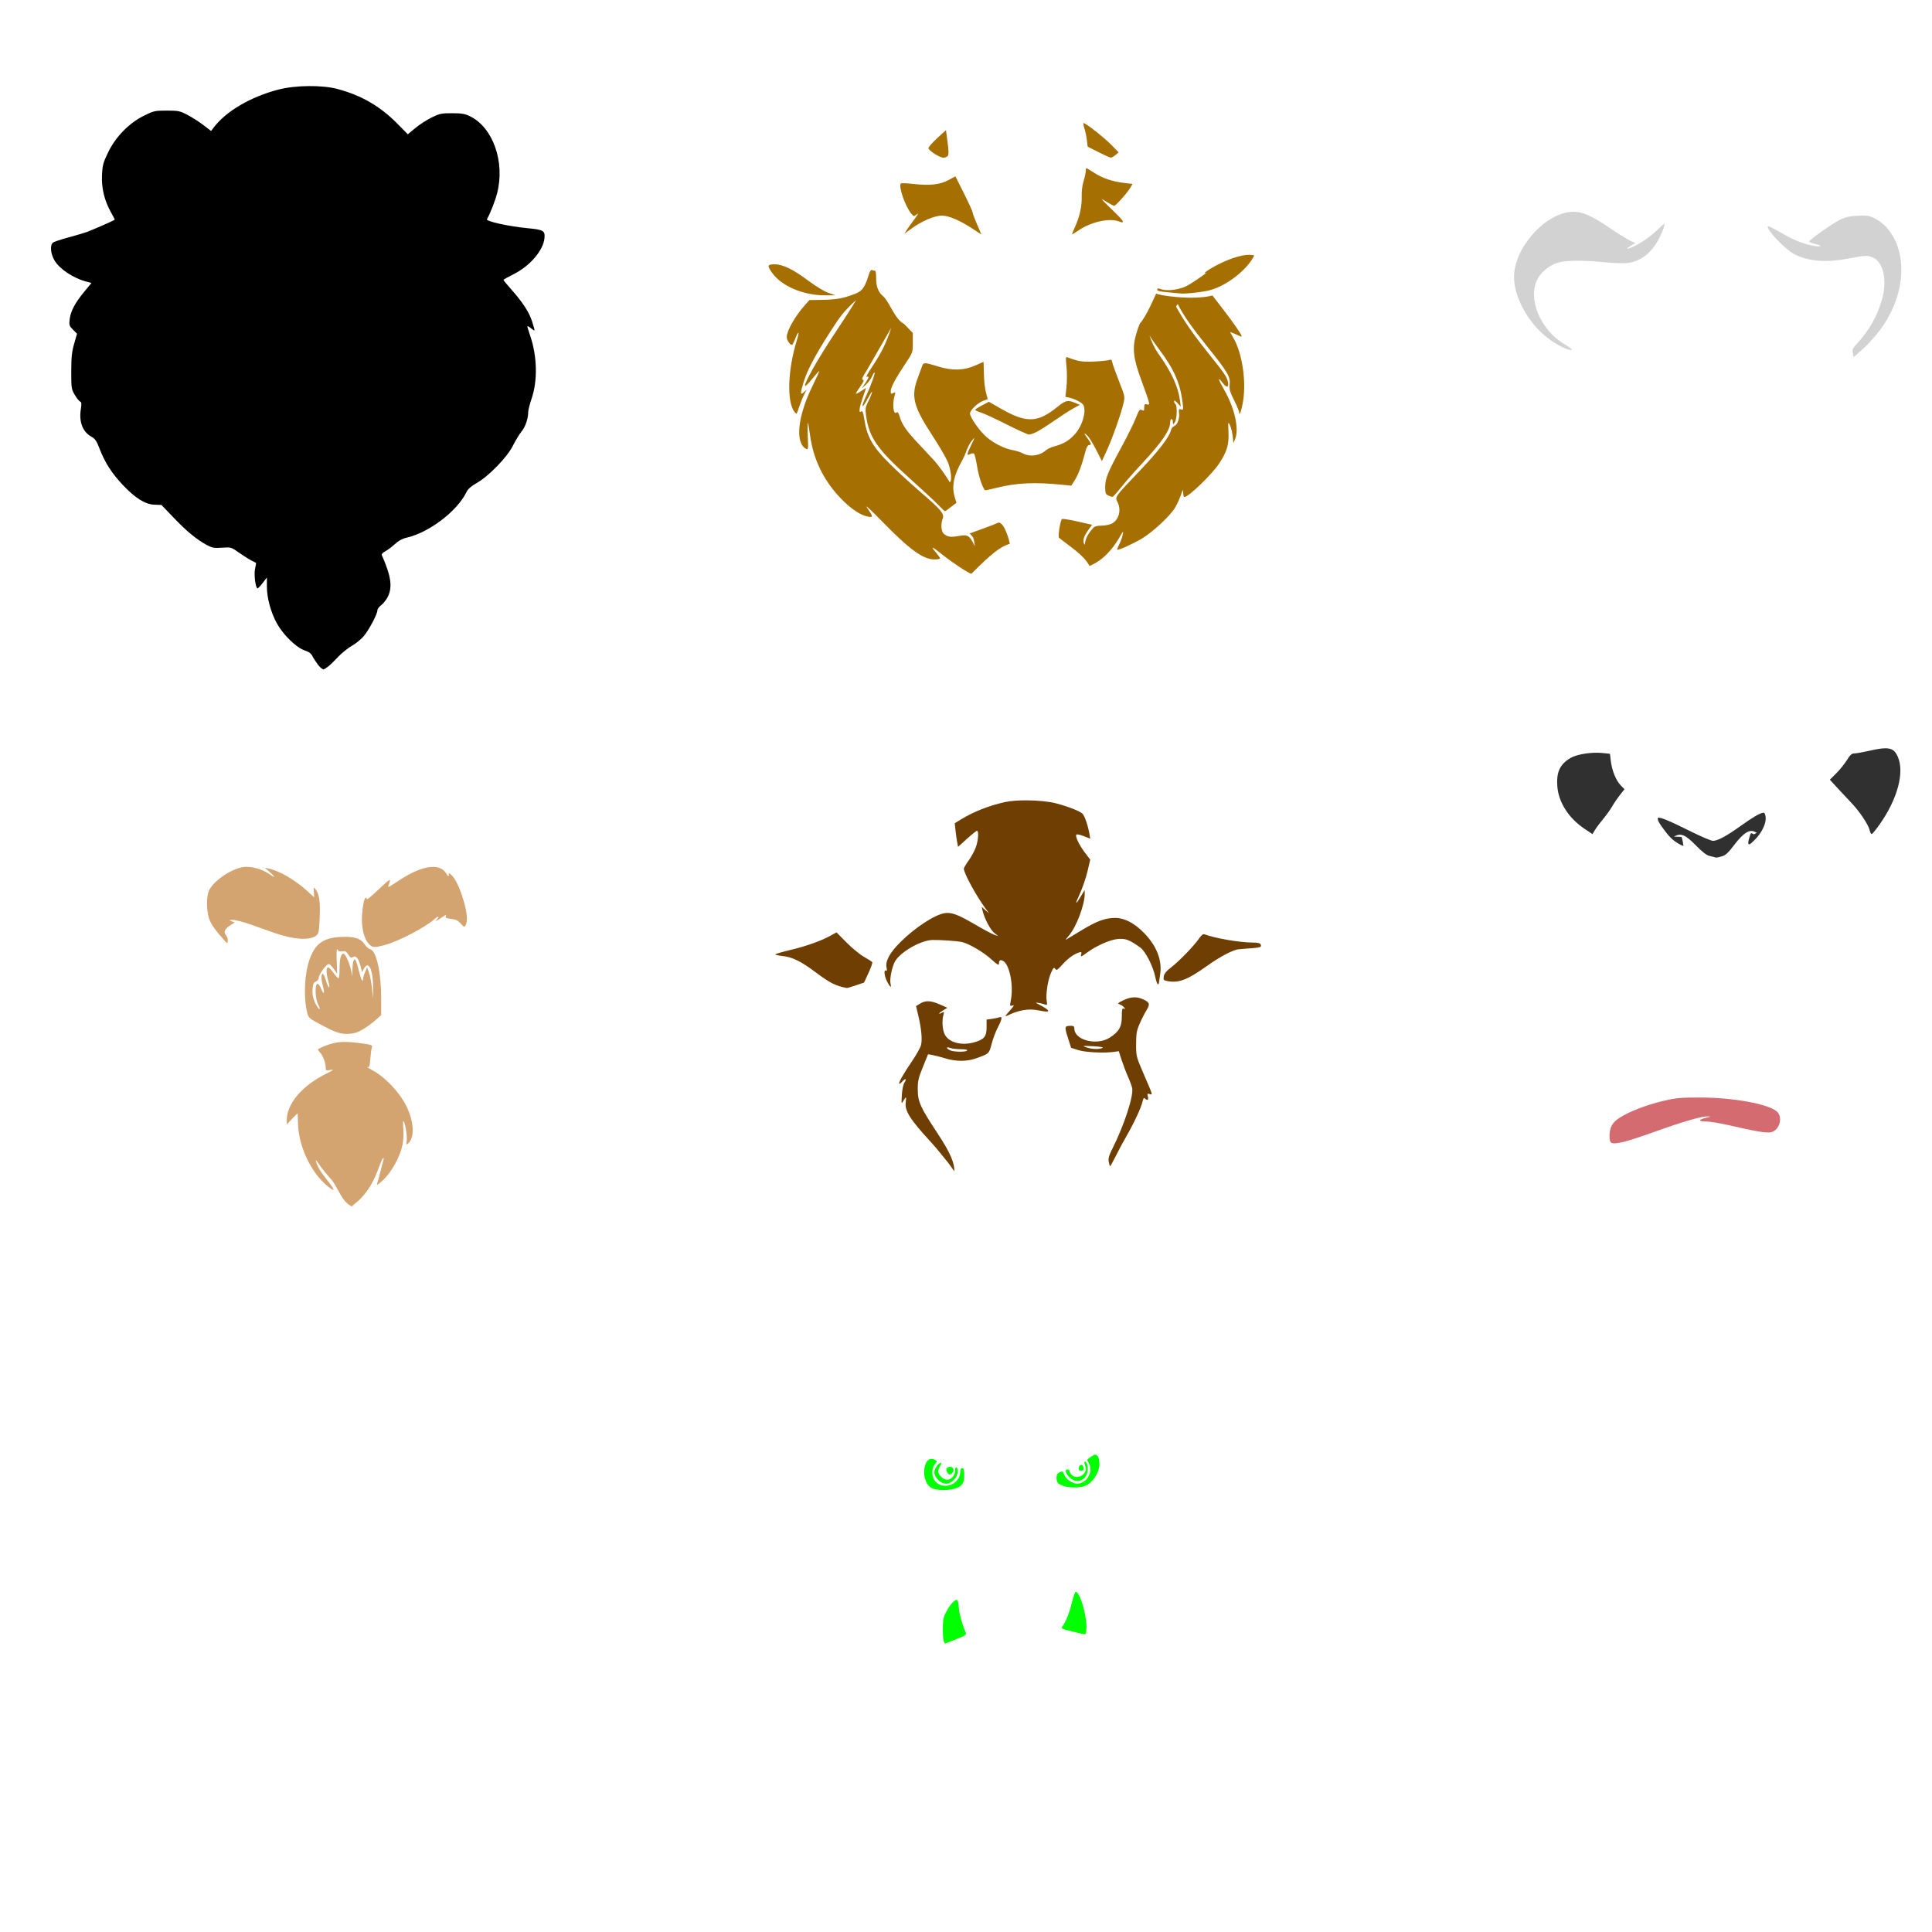 <?xml version="1.0" encoding="UTF-8" standalone="no"?>
<!-- Created with Inkscape (http://www.inkscape.org/) -->

<svg
   xmlns:dc="http://purl.org/dc/elements/1.1/"
   xmlns:cc="http://creativecommons.org/ns#"
   xmlns:rdf="http://www.w3.org/1999/02/22-rdf-syntax-ns#"
   xmlns:svg="http://www.w3.org/2000/svg"
   xmlns="http://www.w3.org/2000/svg"
   xmlns:sodipodi="http://sodipodi.sourceforge.net/DTD/sodipodi-0.dtd"
   xmlns:inkscape="http://www.inkscape.org/namespaces/inkscape"
   width="1080"
   height="1080"
   id="svg2"
   version="1.1"
   inkscape:version="0.47 r22583"
   sodipodi:docname="New document 1">
  <defs
     id="defs4">
    <inkscape:perspective
       sodipodi:type="inkscape:persp3d"
       inkscape:vp_x="0 : 526.18109 : 1"
       inkscape:vp_y="0 : 1000 : 0"
       inkscape:vp_z="744.09448 : 526.18109 : 1"
       inkscape:persp3d-origin="372.04724 : 350.78739 : 1"
       id="perspective10" />
    <inkscape:perspective
       id="perspective2820"
       inkscape:persp3d-origin="0.5 : 0.33333333 : 1"
       inkscape:vp_z="1 : 0.5 : 1"
       inkscape:vp_y="0 : 1000 : 0"
       inkscape:vp_x="0 : 0.5 : 1"
       sodipodi:type="inkscape:persp3d" />
  </defs>
  <sodipodi:namedview
     id="base"
     pagecolor="#ffffff"
     bordercolor="#666666"
     borderopacity="1.0"
     inkscape:pageopacity="0.0"
     inkscape:pageshadow="2"
     inkscape:zoom="0.11660463"
     inkscape:cx="854.56659"
     inkscape:cy="290.56388"
     inkscape:document-units="in"
     inkscape:current-layer="layer1"
     showgrid="false"
     units="in"
     inkscape:showpageshadow="false"
     borderlayer="false"
     inkscape:window-width="1280"
     inkscape:window-height="747"
     inkscape:window-x="-4"
     inkscape:window-y="-4"
     inkscape:window-maximized="1" />
  <g
     inkscape:label="Layer 1"
     inkscape:groupmode="layer"
     id="layer1"
     transform="translate(0,27.64)">
    <path
       style="fill:#000000"
       d="m 172.459,20.483 c -5.989,0.062 -12.094,0.718 -16.789,1.941 -15.518,4.041 -29.204,12.039 -36.105,21.098 l -1.572,2.06 -4.24,-3.264 c -2.33,-1.793 -6.322,-4.353 -8.877,-5.692 -4.334,-2.272 -5.125,-2.438 -11.644,-2.438 -6.664,0 -7.256,0.132 -12.748,2.846 -8.349,4.126 -15.809,11.755 -20.023,20.461 -2.8,5.784 -3.174,7.164 -3.443,12.798 -0.345,7.22 1.332,14.16 5.016,20.76 1.168,2.092 2.13,3.928 2.13,4.09 0,0.276 -10.798,5.046 -15.634,6.907 -1.199,0.461 -5.714,1.796 -10.041,2.966 -4.327,1.17 -8.338,2.513 -8.907,2.986 -1.803,1.496 -1.264,6.566 1.085,10.27 2.958,4.664 10.403,9.572 17.356,11.445 l 3.105,0.836 -3.931,4.747 c -5.147,6.201 -7.712,11.003 -8.24,15.465 -0.397,3.349 -0.252,3.788 1.841,5.882 l 2.259,2.269 -1.602,5.583 c -1.298,4.514 -1.61,7.483 -1.622,15.406 -0.014,9.384 0.067,9.956 1.96,13.176 1.089,1.852 2.43,3.539 2.986,3.752 0.793,0.304 0.884,1.202 0.418,4.15 -1.144,7.239 0.996,12.819 5.951,15.535 2.023,1.109 2.861,2.341 4.458,6.538 2.956,7.765 6.845,13.855 13.017,20.381 7.081,7.488 12.603,10.914 17.814,11.067 l 3.802,0.119 6.757,7.056 c 7.301,7.637 12.908,12.277 18.491,15.286 3.123,1.683 4.146,1.865 8.618,1.562 5.024,-0.34 5.117,-0.316 9.444,2.747 2.405,1.702 5.518,3.668 6.917,4.369 1.399,0.701 2.61,1.323 2.687,1.383 0.078,0.06 -0.184,1.545 -0.577,3.294 -0.718,3.197 0.291,10.947 1.423,10.947 0.286,0 1.572,-1.364 2.856,-3.035 l 2.339,-3.035 0,5.046 c 0,6.372 2.207,14.506 5.613,20.65 3.529,6.366 10.671,13.336 15.376,15.007 2.973,1.056 3.861,1.789 4.876,4.04 1.626,2.351 3.154,5.455 5.749,6.692 3.195,-1.458 6.378,-5.311 8.741,-7.608 1.983,-2.016 5.281,-4.607 7.325,-5.762 2.044,-1.155 4.925,-3.503 6.399,-5.225 2.946,-3.442 7.693,-12.384 7.693,-14.49 0,-0.734 0.979,-2.058 2.179,-2.946 1.2,-0.887 2.87,-3.037 3.712,-4.777 2.624,-5.421 1.707,-11.586 -3.453,-23.218 -0.21,-0.473 0.663,-1.4 1.941,-2.06 1.277,-0.66 3.696,-2.464 5.374,-4.011 2.038,-1.878 4.202,-3.076 6.509,-3.593 12.555,-2.814 28.4,-14.868 33.538,-25.517 0.827,-1.713 2.578,-3.269 5.673,-5.026 6.808,-3.865 17.066,-14.438 20.292,-20.909 1.448,-2.905 3.61,-6.452 4.797,-7.892 2.171,-2.634 3.742,-7.202 3.742,-10.887 0,-1.092 0.849,-4.455 1.891,-7.474 3.46,-10.025 3.138,-23.9 -0.816,-35.27 -0.969,-2.787 -1.659,-5.168 -1.533,-5.294 0.126,-0.126 1.099,0.45 2.16,1.284 2.305,1.813 2.282,1.987 0.488,-3.822 -1.586,-5.135 -5.236,-10.762 -11.733,-18.073 -2.344,-2.638 -4.269,-4.984 -4.269,-5.215 0,-0.231 2.479,-1.64 5.503,-3.135 9.21,-4.551 16.763,-13.343 17.406,-20.262 0.38,-4.09 -0.61,-4.686 -9.096,-5.484 -10.733,-1.008 -23.74,-3.863 -23.059,-5.056 1.829,-3.197 4.593,-10.255 5.682,-14.51 4.48,-17.487 -2.26,-36.686 -15.107,-43.012 -2.883,-1.42 -4.643,-1.72 -10.051,-1.732 -5.98,-0.013 -6.986,0.194 -11.485,2.408 -2.713,1.335 -6.812,3.992 -9.106,5.901 l -4.17,3.473 -5.931,-6.021 C 212.485,31.729 201.978,25.656 188.561,22.076 184.326,20.946 178.447,20.421 172.459,20.483 z"
       id="path2915" />
    <path
       id="path2905"
       style="fill:#d2d2d2;fill-opacity:1"
       d="m 1041.86,92.86 c 2.653,0.031 3.905,0.439 6.28,1.642 1.987,1.007 4.81,3.151 6.27,4.767 12.912,14.292 10.836,39.773 -4.837,59.343 -2.547,3.181 -6.596,7.489 -8.996,9.574 l -4.369,3.792 -0.458,-2.299 c -0.389,-1.943 -0.077,-2.69 2.01,-4.876 6.73,-7.052 11.815,-15.995 14.351,-25.238 2.876,-10.482 0.781,-20.433 -4.856,-23.108 -3.05,-1.447 -4.569,-1.406 -13.554,0.338 -12.874,2.5 -22.641,1.752 -30.692,-2.349 -5.046,-2.57 -16.053,-14.21 -14.709,-15.555 0.241,-0.241 2.985,1.05 6.101,2.876 7.689,4.506 12.943,6.75 18.292,7.802 5.301,1.043 6.861,0.398 2,-0.826 -1.847,-0.465 -3.364,-1.074 -3.364,-1.353 0,-0.943 13.418,-10.402 17.446,-12.301 3.003,-1.416 5.453,-1.949 9.872,-2.15 1.289,-0.058 2.33,-0.09 3.215,-0.08 z M 879.385,90.73 c 5.286,-0.071 10.361,2.23 20.65,9.166 5.054,3.407 10.296,6.659 11.654,7.235 l 2.468,1.045 -2.826,1.801 c -2.108,1.338 -2.367,1.677 -1.015,1.324 3.775,-0.985 11.357,-5.799 15.545,-9.872 2.391,-2.325 4.444,-4.125 4.568,-4.001 0.576,0.576 -2.426,7.762 -4.667,11.176 -4.18,6.366 -9.421,9.909 -15.973,10.778 -2.004,0.266 -7.7,0.085 -12.649,-0.398 -13.071,-1.275 -22.273,-1.145 -26.83,0.368 -4.375,1.453 -8.924,5.247 -10.887,9.096 -5.602,10.981 1.7,28.43 15.236,36.424 2.472,1.46 4.226,2.801 3.901,2.986 -1.159,0.66 -6.48,-1.728 -11.484,-5.155 -11.777,-8.065 -20.72,-23.395 -20.72,-35.528 0,-16.009 16.979,-35.339 31.966,-36.394 0.356,-0.025 0.712,-0.045 1.065,-0.05 z" />
    <path
       id="path2845"
       style="fill:#303030;fill-opacity:1"
       d="m 985.703,426.682 c -1.708,0.071 -5.93,2.538 -12.788,7.464 -7.738,5.558 -12.753,8.25 -15.356,8.25 -1.018,0 -6.679,-2.406 -12.569,-5.344 -11.771,-5.871 -17.4,-8.196 -18.112,-7.484 -0.704,0.704 0.703,3.321 4.06,7.563 2.615,3.641 5.734,6.365 10.051,8.171 0.09,0.003 -0.042,-1.06 -0.289,-2.359 -0.247,-1.299 -0.553,-2.489 -0.677,-2.637 -0.085,-0.102 -0.273,-0.137 -0.527,-0.129 -0.619,0.018 -2.339,-0.121 -3.742,-0.149 l 0.418,-0.219 c 3.581,-1.852 6.021,-0.79 11.823,5.145 3.262,3.336 6.01,5.498 7.374,5.802 1.196,0.267 2.496,0.593 2.896,0.727 1.187,0.396 1.338,0.389 4.17,-0.398 2.165,-0.601 3.593,-1.916 7.036,-6.439 5.212,-6.846 8.656,-8.943 11.753,-7.165 0.319,0.183 0.586,0.325 0.816,0.438 l -1.602,0.846 c -0.695,-0.372 -1.105,-0.622 -1.403,-0.607 -0.496,0.024 -0.669,0.789 -1.304,2.966 -0.956,3.277 -0.475,4.444 2.219,1.633 5,-4.482 8.778,-11.949 6.33,-15.964 -0.142,-0.087 -0.333,-0.12 -0.577,-0.109 z m -93.433,-33.541 c -5.416,0.035 -11.367,1.199 -14.331,2.936 -5.913,3.465 -7.96,7.836 -7.394,15.744 0.643,8.993 6.33,17.907 15.206,23.835 l 4.449,2.976 1.433,-2.378 c 0.787,-1.308 2.813,-4.012 4.498,-6.011 1.686,-1.999 3.951,-5.159 5.036,-7.026 1.085,-1.867 3.093,-4.813 4.458,-6.538 l 2.478,-3.135 -2.179,-2.249 c -2.606,-2.689 -4.852,-8.283 -5.483,-13.654 l -0.458,-3.911 -4.09,-0.418 c -1.15,-0.118 -2.373,-0.177 -3.623,-0.169 z m 161.738,-2.488 c -2.219,-0.003 -5.165,0.502 -9.225,1.433 -3.398,0.779 -7.046,1.423 -8.111,1.433 -1.537,0.015 -2.409,0.779 -4.22,3.722 -1.254,2.038 -3.912,5.345 -5.912,7.345 l -3.642,3.632 4.09,4.468 c 2.246,2.457 5.814,6.271 7.932,8.469 4.505,4.678 9.559,12.238 10.231,15.296 0.259,1.18 0.767,2.15 1.125,2.15 0.358,0 2.323,-2.377 4.369,-5.275 10.132,-14.354 14.137,-29.36 10.171,-38.096 -1.436,-3.162 -3.109,-4.572 -6.807,-4.578 z" />
    <path
       id="path2841"
       style="fill:#00ff00"
       d="m 534.745,866.697 c 0.229,0 0.412,0.095 0.537,0.299 0.304,0.492 0.628,2.444 0.726,4.339 0.15,2.891 2.088,9.712 3.971,13.982 0.368,0.835 -0.844,1.598 -5.155,3.264 -3.097,1.197 -5.871,2.293 -6.17,2.428 -1.055,0.478 -1.633,-2.488 -1.612,-8.24 0.018,-4.84 0.335,-6.42 1.921,-9.444 1.97,-3.757 4.545,-6.61 5.782,-6.628 z m 66.648,-4.468 c 2.039,-0.25 5.931,12.274 5.931,19.247 0,3.217 -0.266,4.547 -0.906,4.488 -0.5,-0.046 -3.756,-0.789 -7.225,-1.642 -6.11,-1.503 -6.271,-1.598 -5.195,-3.005 1.841,-2.407 3.909,-7.676 5.265,-13.405 0.704,-2.976 1.618,-5.525 2.03,-5.663 0.031,-0.01 0.067,-0.016 0.1,-0.02 z m -70.38,-69.932 c 1.849,0 2.661,1.819 1.453,3.274 -0.493,0.595 -1.151,1.085 -1.453,1.085 -1.059,0 -2.338,-2.176 -1.921,-3.264 0.232,-0.605 1.096,-1.095 1.921,-1.095 z m 73.405,-1.095 c 0.6,0 1.196,0.743 1.324,1.642 0.179,1.258 -0.127,1.632 -1.324,1.632 -1.196,0 -1.502,-0.374 -1.324,-1.632 0.128,-0.899 0.724,-1.642 1.324,-1.642 z m -78.421,-1.085 c 0.407,0 0.234,0.724 -0.388,1.612 -0.622,0.888 -1.135,2.304 -1.135,3.145 0,1.954 2.893,4.687 4.956,4.687 2.282,0 4.488,-2.521 4.488,-5.125 0,-1.297 0.302,-2.043 0.726,-1.781 1.528,0.944 0.756,4.817 -1.393,6.966 -1.45,1.45 -2.854,2.12 -4.419,2.12 -3.018,0 -6.538,-3.42 -6.538,-6.349 0,-2.065 2.254,-5.274 3.702,-5.274 z m 80.521,-0.776 c 0.202,0.01 0.493,0.254 0.836,0.796 1.356,2.144 0.793,6.492 -1.085,8.37 -2.5,2.5 -5.739,2.372 -8.449,-0.338 -2.292,-2.292 -2.791,-4.419 -1.035,-4.419 0.599,0 1.095,0.438 1.095,0.975 0,0.538 0.619,1.548 1.383,2.239 3.303,2.989 9.258,-1.101 7.434,-5.105 -0.658,-1.445 -0.624,-2.54 -0.179,-2.518 z m -85.984,-1.463 c 0.758,-0.044 1.589,0.197 2.458,0.746 0.904,0.572 0.856,0.908 -0.358,2.249 -2.103,2.324 -1.944,7.305 0.318,9.713 4.792,5.101 13.873,1.36 13.873,-5.712 0,-1.163 0.411,-1.851 1.095,-1.851 0.837,0 1.095,0.922 1.095,3.991 0,4.665 -1.271,6.383 -5.593,7.583 -3.778,1.049 -9.566,0.927 -12.291,-0.259 -3.968,-1.728 -5.765,-8.684 -3.593,-13.883 0.68,-1.628 1.733,-2.505 2.996,-2.578 z m 91.767,-2.388 c 0.403,0.008 0.72,0.252 1.164,0.697 0.699,0.699 1.125,2.431 1.125,4.568 0,4.201 -2.929,9.262 -6.718,11.604 -3.819,2.36 -12.917,1.909 -16.351,-0.806 -0.5,-0.395 -0.916,-1.769 -0.916,-3.055 0,-1.769 0.43,-2.528 1.762,-3.135 1.594,-0.726 1.827,-0.6 2.498,1.324 0.816,2.341 4.656,5.051 7.155,5.056 5.663,0.01 9.526,-7.101 6.429,-11.833 -0.987,-1.509 -0.894,-1.717 1.423,-3.234 1.255,-0.822 1.91,-1.195 2.428,-1.184 z" />
    <path
       style="fill:#d36b70;fill-opacity:1"
       d="m 950.615,585.884 c 18.006,0.031 37.15,3.462 42.415,7.603 3.915,3.08 1.848,10.832 -3.155,11.833 -2.455,0.491 -8.795,-0.574 -22.909,-3.851 -5.196,-1.207 -11.237,-2.204 -13.415,-2.209 -4.47,-0.01 -4.3,-1.002 0.348,-2.09 2.64,-0.618 2.695,-0.681 0.707,-0.746 -3.318,-0.108 -13.809,2.917 -28.701,8.27 -7.395,2.658 -15.406,5.294 -17.804,5.862 -7.303,1.73 -8.36,1.349 -8.36,-3.025 0,-4.933 1.504,-7.691 5.663,-10.36 5.403,-3.467 15.046,-7.183 24.322,-9.375 7.243,-1.711 9.612,-1.93 20.889,-1.911 z"
       id="path2839" />
    <path
       id="path2837"
       style="fill:#d3a46f;fill-opacity:1"
       d="m 192.695,496.042 c 5.9,-0.034 9.258,1.227 10.997,4.04 0.833,1.348 2.277,2.641 3.214,2.876 3.473,0.872 6.17,12.99 6.17,27.726 l 0,9.076 -2.946,2.697 c -1.621,1.481 -4.762,3.797 -6.986,5.145 -3.067,1.859 -5.038,2.505 -8.141,2.677 -4.642,0.258 -7.532,-0.729 -16.63,-5.643 -5.427,-2.931 -5.955,-3.414 -6.628,-6.11 -2.147,-8.594 -1.58,-21.63 1.304,-29.836 3.032,-8.626 7.583,-11.989 16.958,-12.549 0.949,-0.057 1.844,-0.095 2.687,-0.1 z m -4.249,6.827 c -0.279,-0.049 -0.372,2.291 -0.229,6.3 l 0.269,7.534 -1.901,-2.727 c -1.046,-1.499 -2.307,-2.727 -2.806,-2.727 -1.312,0 -5.583,5.808 -5.583,7.593 0,0.871 -0.69,1.816 -1.632,2.229 -1.321,0.579 -1.679,1.405 -1.861,4.279 -0.223,3.512 0.583,6.487 2.637,9.723 1.562,2.461 1.885,1.403 0.428,-1.403 -1.528,-2.943 -1.854,-10.845 -0.468,-11.325 0.526,-0.182 1.369,0.776 1.98,2.239 1.662,3.979 2.425,3.729 1.344,-0.438 -1.143,-4.406 -1.237,-6.834 -0.299,-7.414 0.37,-0.229 1.191,1.389 1.831,3.593 0.641,2.204 1.452,4.011 1.801,4.011 0.349,0 0.172,-1.531 -0.388,-3.394 -1.173,-3.898 -1.314,-7.239 -0.338,-7.842 0.371,-0.229 1.73,1.062 3.025,2.866 1.296,1.804 2.634,3.274 2.966,3.274 0.332,0 0.597,-2.469 0.597,-5.493 0,-5.408 0.787,-8.31 2.249,-8.31 0.961,0 3.481,5.701 4.259,9.643 l 0.607,3.075 0.089,-4.001 c 0.112,-4.925 1.11,-6.986 2.1,-4.329 0.367,0.986 1.104,3.584 1.632,5.782 0.994,4.137 2.15,6.352 2.15,4.12 0,-0.692 0.524,-2.475 1.164,-3.961 l 1.164,-2.697 1.025,2.876 c 0.567,1.584 1.314,5.505 1.652,8.718 l 0.617,5.842 0.03,-5.812 c 0.067,-10.243 -2.552,-15.778 -5.135,-10.848 l -1.025,1.961 -0.806,-3.185 c -1.138,-4.511 -2.6,-6.324 -4.279,-5.294 -1.099,0.674 -1.52,0.46 -2.617,-1.344 -1.068,-1.756 -1.698,-2.101 -3.404,-1.851 -1.553,0.228 -2.253,-0.054 -2.717,-1.095 -0.047,-0.107 -0.089,-0.162 -0.129,-0.169 z m -50.725,-45.948 c 3.921,-0.025 8.997,1.492 12.4,3.802 3.83,2.599 4.231,2.23 0.816,-0.756 l -2.906,-2.548 2.179,0.468 c 6.011,1.276 14.82,6.404 21.556,12.559 l 3.911,3.573 -0.229,-3.005 c -0.214,-2.839 -0.159,-2.924 0.916,-1.572 2.114,2.658 2.742,6.999 2.339,15.993 -0.342,7.62 -0.568,8.847 -1.871,9.902 -3.557,2.88 -12.76,2.296 -23.496,-1.493 -3.314,-1.169 -9.299,-3.287 -13.296,-4.707 -3.997,-1.42 -8.414,-2.559 -9.813,-2.538 -2.397,0.037 -2.442,0.077 -0.766,0.746 l 1.781,0.707 -2.279,1.393 c -3.157,1.92 -4.23,4.06 -2.767,5.523 0.619,0.619 1.125,1.915 1.125,2.886 0,0.971 -0.148,1.771 -0.328,1.771 -0.181,0 -2.309,-2.361 -4.737,-5.245 -2.911,-3.458 -4.787,-6.477 -5.493,-8.857 -1.432,-4.822 -1.378,-12.281 0.109,-15.415 2.563,-5.402 12.507,-12.158 19.247,-13.077 0.504,-0.069 1.042,-0.106 1.602,-0.109 z m 104.425,0.03 c 3.323,0.026 5.848,1.261 7.354,3.732 1.045,1.714 1.36,1.916 1.363,0.856 0,-1.361 0.026,-1.361 1.533,0 2.241,2.025 4.743,7.341 6.817,14.5 1.94,6.695 2.304,11.166 1.085,13.445 -0.704,1.316 -0.858,1.268 -2.747,-0.846 -1.528,-1.71 -2.8,-2.327 -5.374,-2.617 -2.689,-0.303 -3.287,-0.618 -2.936,-1.533 0.346,-0.901 -0.015,-0.824 -1.692,0.338 -1.172,0.813 -2.625,1.746 -3.224,2.07 -0.886,0.479 -0.917,0.397 -0.179,-0.398 1.786,-1.924 0.865,-2.376 -1.095,-0.537 -4.952,4.646 -20.398,12.704 -28.323,14.769 -5.44,1.417 -6.446,1.356 -8.25,-0.448 -2.272,-2.272 -3.631,-6.102 -4.09,-11.574 -0.427,-5.087 0.906,-14.52 2.05,-14.52 0.354,0 0.647,0.371 0.647,0.826 0,0.455 2.803,-1.865 6.23,-5.155 3.427,-3.29 6.377,-5.834 6.558,-5.653 0.182,0.182 0,1.22 -0.418,2.309 -0.897,2.358 -1.042,2.409 5.683,-2.04 7.59,-5.021 14.152,-7.561 19.008,-7.524 z m -49.999,97.863 c 2.769,-0.046 5.984,0.234 10.151,0.816 5.648,0.789 6.015,0.952 5.553,2.369 -0.272,0.835 -0.655,3.7 -0.856,6.369 -0.307,4.071 -0.562,4.787 -1.562,4.478 -0.656,-0.202 0.776,0.715 3.175,2.03 6.817,3.738 14.825,12.248 18.491,19.645 4.421,8.923 4.838,17.887 0.975,21.078 -1.041,0.86 -1.129,0.726 -0.756,-1.214 0.441,-2.297 -0.607,-9.413 -1.662,-11.266 -0.361,-0.633 -0.45,1.046 -0.209,4.001 0.237,2.904 0.042,6.891 -0.458,9.295 -1.368,6.586 -5.878,14.808 -10.639,19.406 -2.287,2.209 -3.908,3.37 -3.632,2.587 0.274,-0.778 1.154,-4.056 1.96,-7.275 0.807,-3.219 1.611,-6.277 1.781,-6.797 0.17,-0.52 0.029,-0.776 -0.308,-0.567 -0.337,0.208 -1.36,2.436 -2.269,4.946 -2.786,7.692 -5.591,12.593 -9.872,17.217 -2.348,2.537 -4.388,3.586 -5.175,4.854 -5.672,-2.135 -8.174,-11.209 -11.534,-14.965 -2.682,-2.998 -5.843,-6.919 -7.026,-8.718 -1.401,-2.13 -1.965,-2.637 -1.622,-1.453 0.889,3.069 2.239,5.304 6.499,10.748 4.365,5.578 4.403,6.539 0.119,3.135 -9.365,-7.442 -16.503,-22.603 -16.699,-35.479 -0.044,-2.913 -0.162,-5.294 -0.259,-5.294 -0.096,0 -1.482,1.386 -3.085,3.085 l -2.916,3.095 -0.01,-2.179 c -0.059,-9.187 8.215,-19.184 21.407,-25.845 4.754,-2.401 5.322,-2.851 3.095,-2.458 -2.541,0.448 -2.727,0.365 -2.727,-1.304 0,-2.563 -1.43,-6.483 -3.005,-8.23 -0.744,-0.825 -1.353,-1.702 -1.353,-1.941 0,-0.239 2.21,-1.285 4.916,-2.319 3.131,-1.196 5.954,-1.792 9.514,-1.851 z" />
    <path
       id="path2991"
       style="fill:#6f3e03;fill-opacity:1"
       d="m 672.935,494.558 c -0.663,0.02 -1.596,0.856 -2.597,2.349 -2.634,3.927 -11.076,12.674 -15.585,16.152 -2.801,2.161 -3.973,3.601 -4.2,5.145 -0.286,1.949 -0.088,2.186 2.16,2.607 6.222,1.167 11.205,-0.757 22.014,-8.489 7.657,-5.477 15.346,-9.43 18.142,-9.335 5.154,-0.579 10.52,-0.565 11.763,-1.383 0.277,-0.126 0.33,-0.7 0.109,-1.274 -0.281,-0.732 -1.631,-1.049 -4.508,-1.065 -7.381,-0.04 -20.968,-2.386 -27.029,-4.667 -0.083,-0.031 -0.174,-0.043 -0.269,-0.04 z m -143.049,63.294 c 0.305,0.006 0.75,0.1 1.324,0.318 1.025,0.39 3.666,0.707 5.862,0.707 2.477,0 3.821,0.276 3.543,0.727 -0.593,0.959 -7.552,0.845 -9.633,-0.159 -1.692,-0.816 -2.011,-1.611 -1.095,-1.592 z M 518.491,532.077 c -1.478,0.047 -2.795,0.483 -4.14,1.304 l -2.279,1.393 1.294,5.434 c 1.745,7.324 2.28,13.402 1.443,16.51 -0.381,1.415 -2.698,5.512 -5.145,9.096 -4.632,6.784 -7.516,11.89 -7.006,12.4 0.164,0.164 0.886,-0.363 1.612,-1.164 1.873,-2.069 2.809,-1.803 1.373,0.388 -0.739,1.128 -1.32,3.87 -1.503,7.086 -0.288,5.073 -0.262,5.177 0.846,3.244 1.527,-2.662 1.767,-2.521 1.324,0.786 -0.64,4.772 2.409,9.587 14.171,22.342 3.344,3.626 6.576,7.868 7.633,9.086 2.858,3.294 4.437,6.016 5.363,7.133 0.172,-4.367 -1.991,-10.001 -9.373,-21.195 -9.718,-14.737 -11.014,-17.601 -11.067,-24.512 -0.036,-4.735 0.337,-6.382 2.856,-12.579 l 2.896,-7.136 2.558,0.458 c 1.403,0.252 4.625,1.088 7.165,1.861 5.838,1.777 11.855,1.793 16.888,0.04 7.501,-2.612 7.508,-2.614 8.947,-8.2 0.725,-2.813 2.268,-6.919 3.423,-9.116 2.427,-4.614 2.692,-6.407 0.856,-5.702 -0.681,0.261 -2.563,0.653 -4.18,0.876 l -2.936,0.408 0,4.21 c 0,5.247 -1.295,6.863 -6.787,8.459 -7.09,2.061 -14.237,0.214 -16.57,-4.289 -1.321,-2.55 -1.692,-7.682 -0.786,-10.927 0.526,-1.885 0.461,-1.985 -0.906,-1.254 -2.367,1.267 -1.698,0.132 0.826,-1.403 l 2.299,-1.403 -4.21,-1.861 c -2.82,-1.247 -4.986,-1.832 -6.887,-1.771 z m 87.826,24.969 c -0.326,0.009 -0.521,0.027 -0.557,0.06 -0.144,0.13 0.837,0.559 2.179,0.945 2.981,0.858 6.304,0.919 8.25,0.159 0.969,-0.379 -0.483,-0.698 -4.359,-0.955 -2.398,-0.159 -4.534,-0.235 -5.513,-0.209 z m 27.796,-27.169 c 1.505,-0.016 2.958,0.293 4.449,0.916 4.057,1.696 4.512,2.839 2.428,6.14 -0.998,1.581 -2.725,4.958 -3.841,7.504 -1.75,3.99 -2.038,5.584 -2.05,11.534 -0.014,6.79 0.053,7.06 4.06,16.351 5.45,12.638 5.313,12.192 3.523,11.624 -1.292,-0.41 -1.417,-0.237 -1.005,1.403 0.49,1.952 -0.268,2.449 -1.642,1.075 -0.58,-0.58 -0.947,-0.136 -1.324,1.632 -0.689,3.235 -4.698,11.909 -8.788,18.998 -1.82,3.156 -4.603,8.323 -6.18,11.485 -1.577,3.161 -3.003,5.752 -3.175,5.752 -0.171,0 -0.515,-1.096 -0.766,-2.438 -0.362,-1.93 0.085,-3.522 2.14,-7.603 6.472,-12.853 11.871,-29.459 10.947,-33.667 -0.271,-1.232 -1.323,-4.085 -2.339,-6.339 -1.016,-2.254 -2.593,-6.388 -3.503,-9.186 l -1.652,-5.085 -2.418,0.358 c -5.548,0.833 -16.279,0.321 -20.232,-0.965 l -4.001,-1.294 -1.831,-5.762 c -1.962,-6.168 -1.862,-6.509 1.901,-6.509 1.292,0 1.752,0.399 1.752,1.503 0,6.513 12.449,9.746 19.735,5.125 5.193,-3.293 6.797,-6.074 6.797,-11.803 0,-3.975 0.185,-4.745 1.085,-4.409 0.927,0.346 0.948,0.232 0.119,-0.786 -0.536,-0.659 -1.653,-1.42 -2.478,-1.682 -1.276,-0.405 -0.963,-0.731 2.07,-2.199 2.271,-1.1 4.285,-1.651 6.22,-1.672 z m -166.505,-36.324 5.613,5.683 c 3.088,3.123 7.494,6.732 9.793,8.021 2.298,1.29 4.361,2.635 4.578,2.986 0.217,0.351 -0.725,3.056 -2.09,6.011 l -2.478,5.364 -4.598,1.552 c -2.527,0.853 -4.774,1.523 -4.996,1.483 -6.245,-1.129 -9.455,-2.757 -17.844,-9.046 -7.833,-5.872 -12.798,-8.283 -18.172,-8.837 -2.2,-0.227 -4.001,-0.632 -4.001,-0.896 0,-0.264 3.842,-1.393 8.539,-2.508 8.84,-2.099 17.173,-5.085 22.551,-8.081 l 3.105,-1.732 z m 106.396,-73.793 c 5.995,0.028 12.29,0.608 16.351,1.682 6.766,1.789 12.842,4.148 14.669,5.692 1.216,1.028 3.116,6.456 3.961,11.315 l 0.478,2.747 -3.692,-1.453 c -2.089,-0.823 -3.875,-1.167 -4.11,-0.786 -0.66,1.067 1.608,5.778 4.827,10.041 l 2.956,3.921 -1.523,6.518 c -0.837,3.587 -2.822,9.36 -4.419,12.828 -2.831,6.152 -2.39,6.353 1.105,0.498 l 1.732,-2.906 0.02,2.13 c 0.064,6.028 -4.677,18.599 -8.797,23.327 -1.346,1.545 -2.111,2.608 -1.712,2.369 0.4,-0.24 4.281,-2.589 8.628,-5.225 8.688,-5.268 13.335,-6.976 18.978,-6.976 5.134,0 10.589,2.836 15.993,8.32 7.149,7.255 10.352,15.515 9.066,23.367 -0.386,2.357 -0.703,4.527 -0.707,4.827 0,0.3 -0.257,0.547 -0.577,0.547 -0.32,0 -0.985,-1.929 -1.473,-4.289 -1.217,-5.892 -5.505,-14.222 -8.36,-16.242 -6.185,-4.376 -8.077,-5.093 -12.529,-4.737 -4.273,0.341 -11.954,3.738 -17.247,7.623 -3.318,2.436 -3.631,2.535 -3.244,1.055 0.369,-1.412 0.214,-1.575 -1.144,-1.164 -2.916,0.881 -6.217,3.281 -9.405,6.827 -2.763,3.073 -3.27,3.367 -3.961,2.319 -0.674,-1.022 -1.014,-0.699 -2.299,2.15 -1.798,3.987 -3.055,12.013 -2.458,15.694 0.385,2.374 0.284,2.583 -0.965,2.1 -0.763,-0.295 -2.364,-0.692 -3.563,-0.886 -2.078,-0.336 -2.053,-0.283 0.617,1.115 6.321,3.31 6.352,4.494 0.079,3.205 -3.451,-0.71 -5.915,-0.796 -9.006,-0.299 -2.342,0.377 -5.606,1.373 -7.245,2.209 -1.639,0.836 -2.976,1.351 -2.976,1.144 0,-0.207 1.229,-1.735 2.727,-3.394 2.151,-2.381 2.399,-2.913 1.184,-2.528 -1.491,0.473 -1.514,0.371 -0.826,-3.344 1.506,-8.135 -0.839,-19.661 -4.379,-21.556 -1.648,-0.882 -2.339,-0.417 -2.339,1.552 0,1.088 -0.97,0.514 -4.419,-2.607 -4.427,-4.006 -12.22,-8.566 -16.271,-9.524 -2.458,-0.582 -12.448,-1.269 -16.62,-1.144 -6.326,0.189 -17.447,6.509 -20.66,11.743 -1.739,2.833 -3.259,10.181 -2.627,12.699 0.658,2.621 -0.248,2.076 -1.891,-1.144 -1.594,-3.125 -2.014,-6.993 -0.667,-6.16 0.558,0.345 0.659,-0.181 0.318,-1.732 -0.782,-3.56 1.813,-8.325 7.772,-14.241 8.173,-8.114 19.06,-15.243 24.661,-16.152 3.826,-0.621 7.509,0.737 16.908,6.24 4.768,2.791 9.669,5.414 10.897,5.832 l 2.229,0.756 -2.239,-1.781 c -2.187,-1.738 -5.488,-8.007 -6.528,-12.4 l -0.518,-2.179 2.07,1.821 2.08,1.811 -1.901,-2.578 c -5.384,-7.321 -12.221,-19.866 -12.221,-22.422 0,-0.44 1.179,-2.436 2.617,-4.439 1.438,-2.002 3.241,-5.275 4.001,-7.275 1.433,-3.771 1.868,-9.434 0.726,-9.434 -0.359,0 -2.887,2.018 -5.613,4.488 l -4.956,4.498 -0.478,-2.498 c -0.265,-1.371 -0.689,-4.344 -0.935,-6.608 l -0.448,-4.12 3.453,-2.11 c 7.126,-4.363 15.726,-7.749 24.611,-9.703 3.091,-0.68 7.568,-0.997 12.231,-0.975 z" />
    <path
       id="path2830"
       style="fill:#a56f02;fill-opacity:1"
       d="m 597.235,196.548 c -1.757,-0.002 -3.325,0.999 -6.26,3.364 -11.049,8.904 -17.245,9.049 -31.707,0.756 l -6.469,-3.712 -3.822,2 c -2.102,1.101 -3.831,2.24 -3.831,2.528 0,0.287 1.384,0.936 3.075,1.443 1.691,0.507 8.157,3.485 14.361,6.618 6.203,3.133 11.864,5.711 12.579,5.732 0.715,0.021 2.676,-0.653 4.359,-1.503 1.683,-0.85 6.165,-3.702 9.962,-6.339 3.797,-2.637 8.535,-5.687 10.529,-6.777 l 3.623,-1.99 -2.687,-1.125 c -1.53,-0.639 -2.658,-0.995 -3.712,-0.995 z M 646.338,136.419 c -2.672,5.609 -4.622,10.614 -8.499,16.102 -0.552,0.048 -1.312,2.015 -2.657,6.469 -2.358,7.803 -1.727,13.604 2.797,25.805 2,5.396 3.856,10.751 4.13,11.902 0.442,1.857 0.337,2.048 -0.985,1.702 -1.254,-0.328 -1.493,-0.046 -1.493,1.752 0,1.848 -0.181,2.04 -1.334,1.423 -1.172,-0.627 -1.576,-0.092 -3.354,4.458 -1.112,2.846 -4.701,10.106 -7.972,16.132 -7.863,14.489 -9.146,17.644 -9.146,22.432 0,3.361 0.235,4.043 1.632,4.717 0.899,0.434 1.969,0.794 2.369,0.796 0.4,0.003 2.424,-2.183 4.498,-4.857 2.074,-2.674 7.577,-8.946 12.231,-13.943 11.034,-11.847 15.605,-18.57 15.605,-22.929 0,-0.98 0.327,-1.781 0.726,-1.781 0.4,0 0.744,0.733 0.756,1.632 0.022,1.594 0.044,1.604 1.085,0.229 1.221,-1.614 1.482,-9.514 0.338,-10.221 -0.4,-0.247 -0.726,-0.944 -0.726,-1.543 0,-0.718 0.641,-0.391 1.871,0.955 l 1.861,2.04 -0.458,-3.483 c -1.024,-7.78 -4.739,-15.842 -11.952,-25.955 -2.359,-3.308 -3.966,-7.004 -5.105,-10.39 1.313,2.158 3.081,4.681 5.464,7.852 8.288,11.031 11.707,18.817 13.077,29.776 0.487,3.9 0.436,4.148 -0.876,3.732 -1.236,-0.392 -1.369,-0.151 -1.105,2.11 0.364,3.116 -1.005,6.693 -2.777,7.255 -0.717,0.227 -1.531,1.301 -1.801,2.378 -0.972,3.871 -6.98,11.629 -17.804,22.979 -13.608,14.269 -13.545,14.179 -12.052,17.068 2.286,4.421 0.813,9.999 -3.195,12.072 -1.173,0.606 -3.736,1.105 -5.692,1.105 -2.477,0 -3.899,0.388 -4.677,1.274 -2.282,2.596 -4.369,5.406 -4.737,9.464 -1.823,-2.466 0.009,-5.432 2.309,-8.788 l 1.841,-2.408 -8.161,-1.851 c -3.927,-0.889 -7.42,-1.474 -8.429,-1.433 -0.144,0.006 -0.232,0.027 -0.269,0.06 -0.9,0.787 -2.22,8.555 -1.762,10.38 5.72,4.731 13.886,9.591 17.097,15.784 0.546,0.022 4,-1.819 5.902,-3.214 4.041,-2.966 8.057,-7.683 11.047,-12.967 2.011,-3.554 2.098,-3.618 1.632,-1.214 -0.271,1.399 -1.132,3.797 -1.911,5.334 -0.778,1.538 -1.301,2.908 -1.164,3.045 0.497,0.497 8.718,-3.211 13.783,-6.22 6.174,-3.668 15.94,-12.779 18.64,-17.386 1.061,-1.809 2.492,-4.923 3.185,-6.927 1.168,-3.379 1.262,-3.474 1.284,-1.284 0.013,1.299 0.323,2.359 0.687,2.359 2.322,0 15.307,-12.534 19.446,-18.769 4.244,-6.394 5.5,-10.495 5.205,-17.018 -0.14,-3.098 -0.178,-5.633 -0.089,-5.633 0.733,0 2.068,4.003 2.418,7.265 l 0.428,4.001 0.916,-2.179 c 2.383,-5.651 -0.163,-17.217 -6.071,-27.557 -3.574,-6.255 -3.882,-7.876 -0.707,-3.712 2.184,2.863 3.552,2.331 2.717,-1.065 -0.663,-2.695 -1.874,-4.454 -10.808,-15.634 -8.791,-11.002 -13.764,-18.184 -18.122,-26.164 l 0.906,-1.453 c 3.212,6.372 7.69,12.782 17.157,24.581 10.842,13.513 12.41,16.214 11.922,20.541 -0.286,2.535 0.143,4.061 2.458,8.668 1.546,3.076 2.824,6.13 2.836,6.787 0.05,2.71 1.404,-1.24 2.229,-6.509 1.742,-11.124 -0.539,-26.32 -5.195,-34.613 l -2.14,-3.792 1.861,0.707 c 1.023,0.389 2.502,1.049 3.274,1.463 0.772,0.413 1.395,0.493 1.393,0.179 0,-0.87 -4.831,-7.809 -10.897,-15.664 l -5.444,-7.066 c -11.835,2.992 -31.644,-0.415 -31.448,-1.144 z M 487.296,123.302 c -0.6,0.003 -1.115,0.871 -1.672,2.777 -3.021,9.38 -4.21,9.527 -12.967,12.36 -3.272,0.945 -7.456,1.462 -12.559,1.543 l -7.643,0.119 -2.587,2.906 c -5.43,6.114 -10.05,14.243 -10.081,17.744 -0.015,1.667 1.794,4.419 2.906,4.419 0.283,0 1.076,-1.47 1.762,-3.264 1.876,-4.912 2.622,-4.607 1.055,0.428 -5.213,16.749 -5.788,34.956 -1.274,40.395 0.44,0.53 0.896,0.965 1.015,0.965 0.119,0 0.786,-1.723 1.473,-3.822 0.686,-2.098 1.899,-5.119 2.697,-6.718 l 1.443,-2.906 -1.543,1.383 c -2.034,1.818 -2.046,0.746 -0.04,-5.852 2.247,-7.392 8.109,-17.996 18.769,-33.956 3.348,-5.012 7.617,-9.161 10.559,-11.753 -2.844,4.732 -6.585,10.557 -11.405,17.784 -9.941,14.908 -18.061,29.28 -17.087,30.254 0.211,0.211 1.975,-1.576 3.921,-3.971 1.946,-2.395 3.711,-4.366 3.921,-4.389 0.21,-0.023 -1.472,3.708 -3.732,8.29 -8.34,16.905 -9.892,31.876 -3.662,35.21 1.253,0.67 1.309,0.283 0.995,-7.066 -0.182,-4.275 -0.174,-7.604 0.03,-7.404 0.204,0.2 0.75,3.184 1.204,6.638 1.752,13.34 7.424,25.223 16.729,35.031 5.208,5.49 10.189,9.112 14.171,10.31 3.652,1.099 4.457,0.733 3.075,-1.413 -0.535,-0.831 -1.604,-2.495 -2.369,-3.692 -0.765,-1.197 3.181,2.506 8.758,8.23 15.29,15.692 22.874,21.198 29.209,21.198 1.739,0 3.165,-0.252 3.165,-0.567 0,-0.315 -0.967,-1.701 -2.15,-3.085 -3.56,-4.164 -2.536,-3.813 3.871,1.324 5.446,4.366 14.56,10.33 15.784,10.33 11.282,-11.318 16.007,-15.057 21.466,-16.789 -0.541,-2.854 -2.409,-8.572 -4.279,-10.619 -0.766,-0.838 -1.319,-1.208 -1.911,-1.184 -0.269,0.011 -0.539,0.104 -0.846,0.269 -0.713,0.382 -3.699,1.554 -6.628,2.607 -2.929,1.053 -6.108,2.207 -7.066,2.568 l -1.742,0.657 1.513,1.612 c 0.742,0.792 1.15,2.984 1.373,5.503 -0.051,-0.107 -0.097,-0.21 -0.149,-0.318 -2.804,-5.791 -3.729,-6.351 -8.897,-5.414 -4.513,0.818 -6.196,0.557 -8.34,-1.284 -1.431,-1.229 -1.703,-5.449 -0.547,-8.489 0.999,-2.627 -0.981,-4.974 -12.719,-15.057 -5.196,-4.464 -12.957,-11.607 -17.247,-15.873 -9.08,-9.031 -12.288,-14.623 -13.793,-24.084 -0.701,-4.408 -1.086,-5.427 -1.821,-4.817 -1.51,1.253 -1.132,-2.027 0.896,-7.762 0.989,-2.798 1.8,-5.18 1.801,-5.294 0,-0.114 -1.201,0.609 -2.677,1.612 -1.476,1.003 -2.816,1.703 -2.966,1.552 -0.15,-0.15 0.908,-1.915 2.349,-3.921 1.995,-2.777 2.36,-3.708 1.533,-3.891 -0.821,-0.181 -0.276,-1.483 2.219,-5.324 l 13.654,-23.745 c -2.818,8.613 -5.412,13.887 -10.758,21.874 -2.211,3.303 -3.539,5.817 -2.956,5.593 1.527,-0.586 1.316,0.282 -0.866,3.563 l -1.921,2.896 2.369,-2.189 c 1.308,-1.199 2.85,-3.275 3.423,-4.618 0.574,-1.342 1.186,-2.297 1.363,-2.12 0.443,0.443 -1.965,7.165 -4.727,13.166 -2.94,6.388 -2.526,7.853 0.577,2.03 1.305,-2.449 2.511,-4.458 2.677,-4.458 0.404,0 -0.732,2.95 -2.448,6.339 -1.148,2.267 -1.297,3.479 -0.826,6.897 1.713,12.434 6.196,18.871 24.691,35.469 6.595,5.919 13.611,12.425 15.595,14.46 1.984,2.035 3.7,3.692 3.812,3.692 0.111,0 1.607,-1.068 3.324,-2.378 l 3.125,-2.379 -0.985,-3.254 c -1.802,-5.968 -0.574,-12 4.13,-20.332 0.79,-1.399 1.944,-4.013 2.568,-5.812 0.624,-1.799 1.97,-4.245 2.986,-5.444 1.778,-2.099 1.758,-2.014 -0.368,2.339 -2.658,5.443 -2.778,6.369 -0.677,5.245 0.923,-0.494 1.8,-0.558 2.199,-0.159 0.365,0.365 1.153,3.697 1.752,7.394 0.865,5.346 2.849,11.301 4.339,13.017 0.104,0.12 2.757,-0.44 5.901,-1.234 11.741,-2.965 21.727,-3.439 37.827,-1.801 l 4.498,0.458 2.12,-3.334 c 1.95,-3.074 3.967,-8.601 5.951,-16.291 0.48,-1.861 1.221,-3.095 1.861,-3.095 1.498,0 1.328,-0.807 -0.756,-3.632 -2.269,-3.076 -2.313,-3.633 -0.129,-1.582 0.926,0.87 3.127,4.431 4.886,7.902 l 3.195,6.31 2.767,-6.011 c 3.071,-6.675 7.839,-20.13 9.265,-26.154 0.917,-3.872 0.888,-3.989 -2.408,-12.35 -1.831,-4.644 -3.525,-9.374 -3.762,-10.509 -0.335,-1.608 -0.705,-1.952 -1.672,-1.533 -0.683,0.296 -4.424,0.689 -8.32,0.876 -6.708,0.321 -9.157,-0.053 -15.167,-2.359 -0.95,-0.365 -1.02,0.329 -0.498,5.205 0.332,3.095 0.337,8.165 0.01,11.266 l -0.597,5.633 2.219,0.478 c 3.256,0.702 7.422,2.974 7.942,4.329 1.489,3.88 -0.73,11.353 -4.717,15.883 -3.246,3.687 -6.429,5.608 -11.544,6.966 -1.796,0.477 -3.928,1.456 -4.727,2.17 -3.567,3.185 -9.068,3.909 -13.077,1.732 -1.199,-0.651 -3.658,-1.435 -5.464,-1.742 -4.517,-0.767 -10.588,-3.774 -14.649,-7.255 -3.876,-3.322 -9.325,-11.05 -9.325,-13.236 0,-1.861 4.352,-6.006 7.504,-7.145 l 2.408,-0.866 -1.005,-3.722 c -0.556,-2.044 -1.074,-6.744 -1.144,-10.44 -0.07,-3.695 -0.167,-6.716 -0.219,-6.718 -0.051,-0.002 -1.994,0.866 -4.319,1.931 -6.375,2.918 -13.098,3.148 -20.929,0.707 -7.224,-2.252 -8.363,-2.342 -8.927,-0.647 -0.233,0.699 -1.393,3.885 -2.587,7.076 -3.893,10.399 -2.474,15.869 8.479,32.622 3.101,4.744 6.572,10.626 7.713,13.077 1.379,2.038 3.621,11.001 1.732,12.609 -2.232,-3.833 -5.332,-8.114 -8.35,-11.783 -2.183,-2.398 -6.447,-6.973 -9.474,-10.171 -6.388,-6.747 -8.929,-10.42 -10.181,-14.719 -0.671,-2.303 -1.115,-2.891 -1.781,-2.339 -1.743,1.447 -2.467,-4.581 -1.115,-9.295 0.628,-2.189 0.577,-2.3 -0.727,-1.602 -1.203,0.644 -1.403,0.503 -1.403,-0.985 0,-2.177 2.572,-7.034 8.071,-15.256 4.282,-6.403 4.279,-6.412 4.279,-11.883 l 0,-5.474 -4.857,-5.036 c -5.18,-2.59 -7.852,-11.707 -11.584,-15.376 -2.795,-2.198 -4.116,-5.494 -4.05,-10.131 0.033,-2.311 -0.223,-4.2 -0.567,-4.2 -0.344,0 -1.088,-0.182 -1.652,-0.398 -0.089,-0.034 -0.173,-0.05 -0.259,-0.05 z m -54.248,-3.185 c -4.136,-6.3e-4 -4.335,0.735 -1.314,4.906 5.335,7.365 17.433,12.466 29.478,12.43 l 5.812,-0.01 -3.991,-1.403 c -2.253,-0.79 -7.016,-3.662 -10.907,-6.578 -8.702,-6.521 -14.47,-9.344 -19.078,-9.345 z m 241.463,4.717 c -4.197,3.078 -9.242,6.42 -11.216,7.424 -4.119,2.095 -10.845,2.944 -14.152,1.791 -1.797,-0.626 -2.249,-0.582 -2.249,0.209 0,0.711 1.59,1.12 5.633,1.453 3.098,0.255 6.286,0.561 7.086,0.677 2.338,0.339 9.782,-0.365 15.107,-1.423 10.313,-2.05 22.435,-11.692 26.453,-19.81 -10.273,-2.715 -32.943,12.028 -26.662,9.679 z m -140.431,-53.909 -3.851,2.09 c -4.73,2.562 -10.513,3.203 -19.595,2.17 -3.597,-0.409 -6.767,-0.528 -7.036,-0.259 -1.485,1.488 2.316,12.548 5.782,16.829 1.301,1.607 1.575,1.676 2.757,0.717 1.159,-0.941 1.248,-0.932 0.697,0.03 -0.344,0.6 -1.506,2.233 -2.577,3.632 -1.071,1.399 -2.573,3.519 -3.334,4.717 l -1.373,2.179 3.722,-2.717 c 6.083,-4.442 13.154,-7.455 17.386,-7.414 3.966,0.039 10.493,2.915 17.884,7.892 2.127,1.432 3.917,2.607 3.981,2.607 0.064,0 -0.996,-2.535 -2.349,-5.633 -1.352,-3.098 -2.463,-6.09 -2.468,-6.648 -0.008,-0.558 -2.171,-5.325 -4.817,-10.599 l -4.807,-9.594 z m 73.186,-4.588 c -0.186,0 -0.338,0.755 -0.338,1.682 0,0.927 -0.546,3.462 -1.214,5.633 -0.682,2.218 -1.141,5.789 -1.045,8.151 0.22,5.446 -1.029,11.383 -3.593,17.058 -1.129,2.498 -1.926,4.538 -1.771,4.538 0.155,0 1.825,-1.045 3.712,-2.319 7.059,-4.764 17.125,-6.966 22.491,-4.926 3.735,1.42 2.834,-0.187 -3.533,-6.27 -3.515,-3.359 -6.207,-6.11 -5.981,-6.11 0.226,0 1.701,0.822 3.284,1.821 1.583,0.999 3.187,1.811 3.563,1.811 0.872,0 7.302,-7.196 8.987,-10.061 l 1.274,-2.179 -4.18,-0.478 c -6.875,-0.785 -12.417,-2.602 -16.998,-5.563 -2.377,-1.536 -4.471,-2.787 -4.658,-2.787 z m -78.471,-21.227 -4.906,4.498 c -2.698,2.474 -4.896,4.97 -4.896,5.543 0,1.333 6.322,5.364 8.409,5.364 0.872,0 1.943,-0.438 2.388,-0.975 0.597,-0.719 0.576,-2.745 -0.089,-7.703 l -0.906,-6.727 z m 76.958,-3.951 c -0.038,4.78e-4 -0.071,0.012 -0.09,0.03 -0.187,0.187 0.067,1.559 0.557,3.045 0.491,1.487 1.095,4.361 1.344,6.399 l 0.448,3.712 6.091,3.085 c 3.346,1.699 6.446,3.079 6.897,3.065 0.451,-0.013 1.611,-0.678 2.577,-1.483 l 1.762,-1.473 -3.941,-4.05 c -4.03,-4.145 -14.472,-12.346 -15.644,-12.33 z" />
  </g>
</svg>
